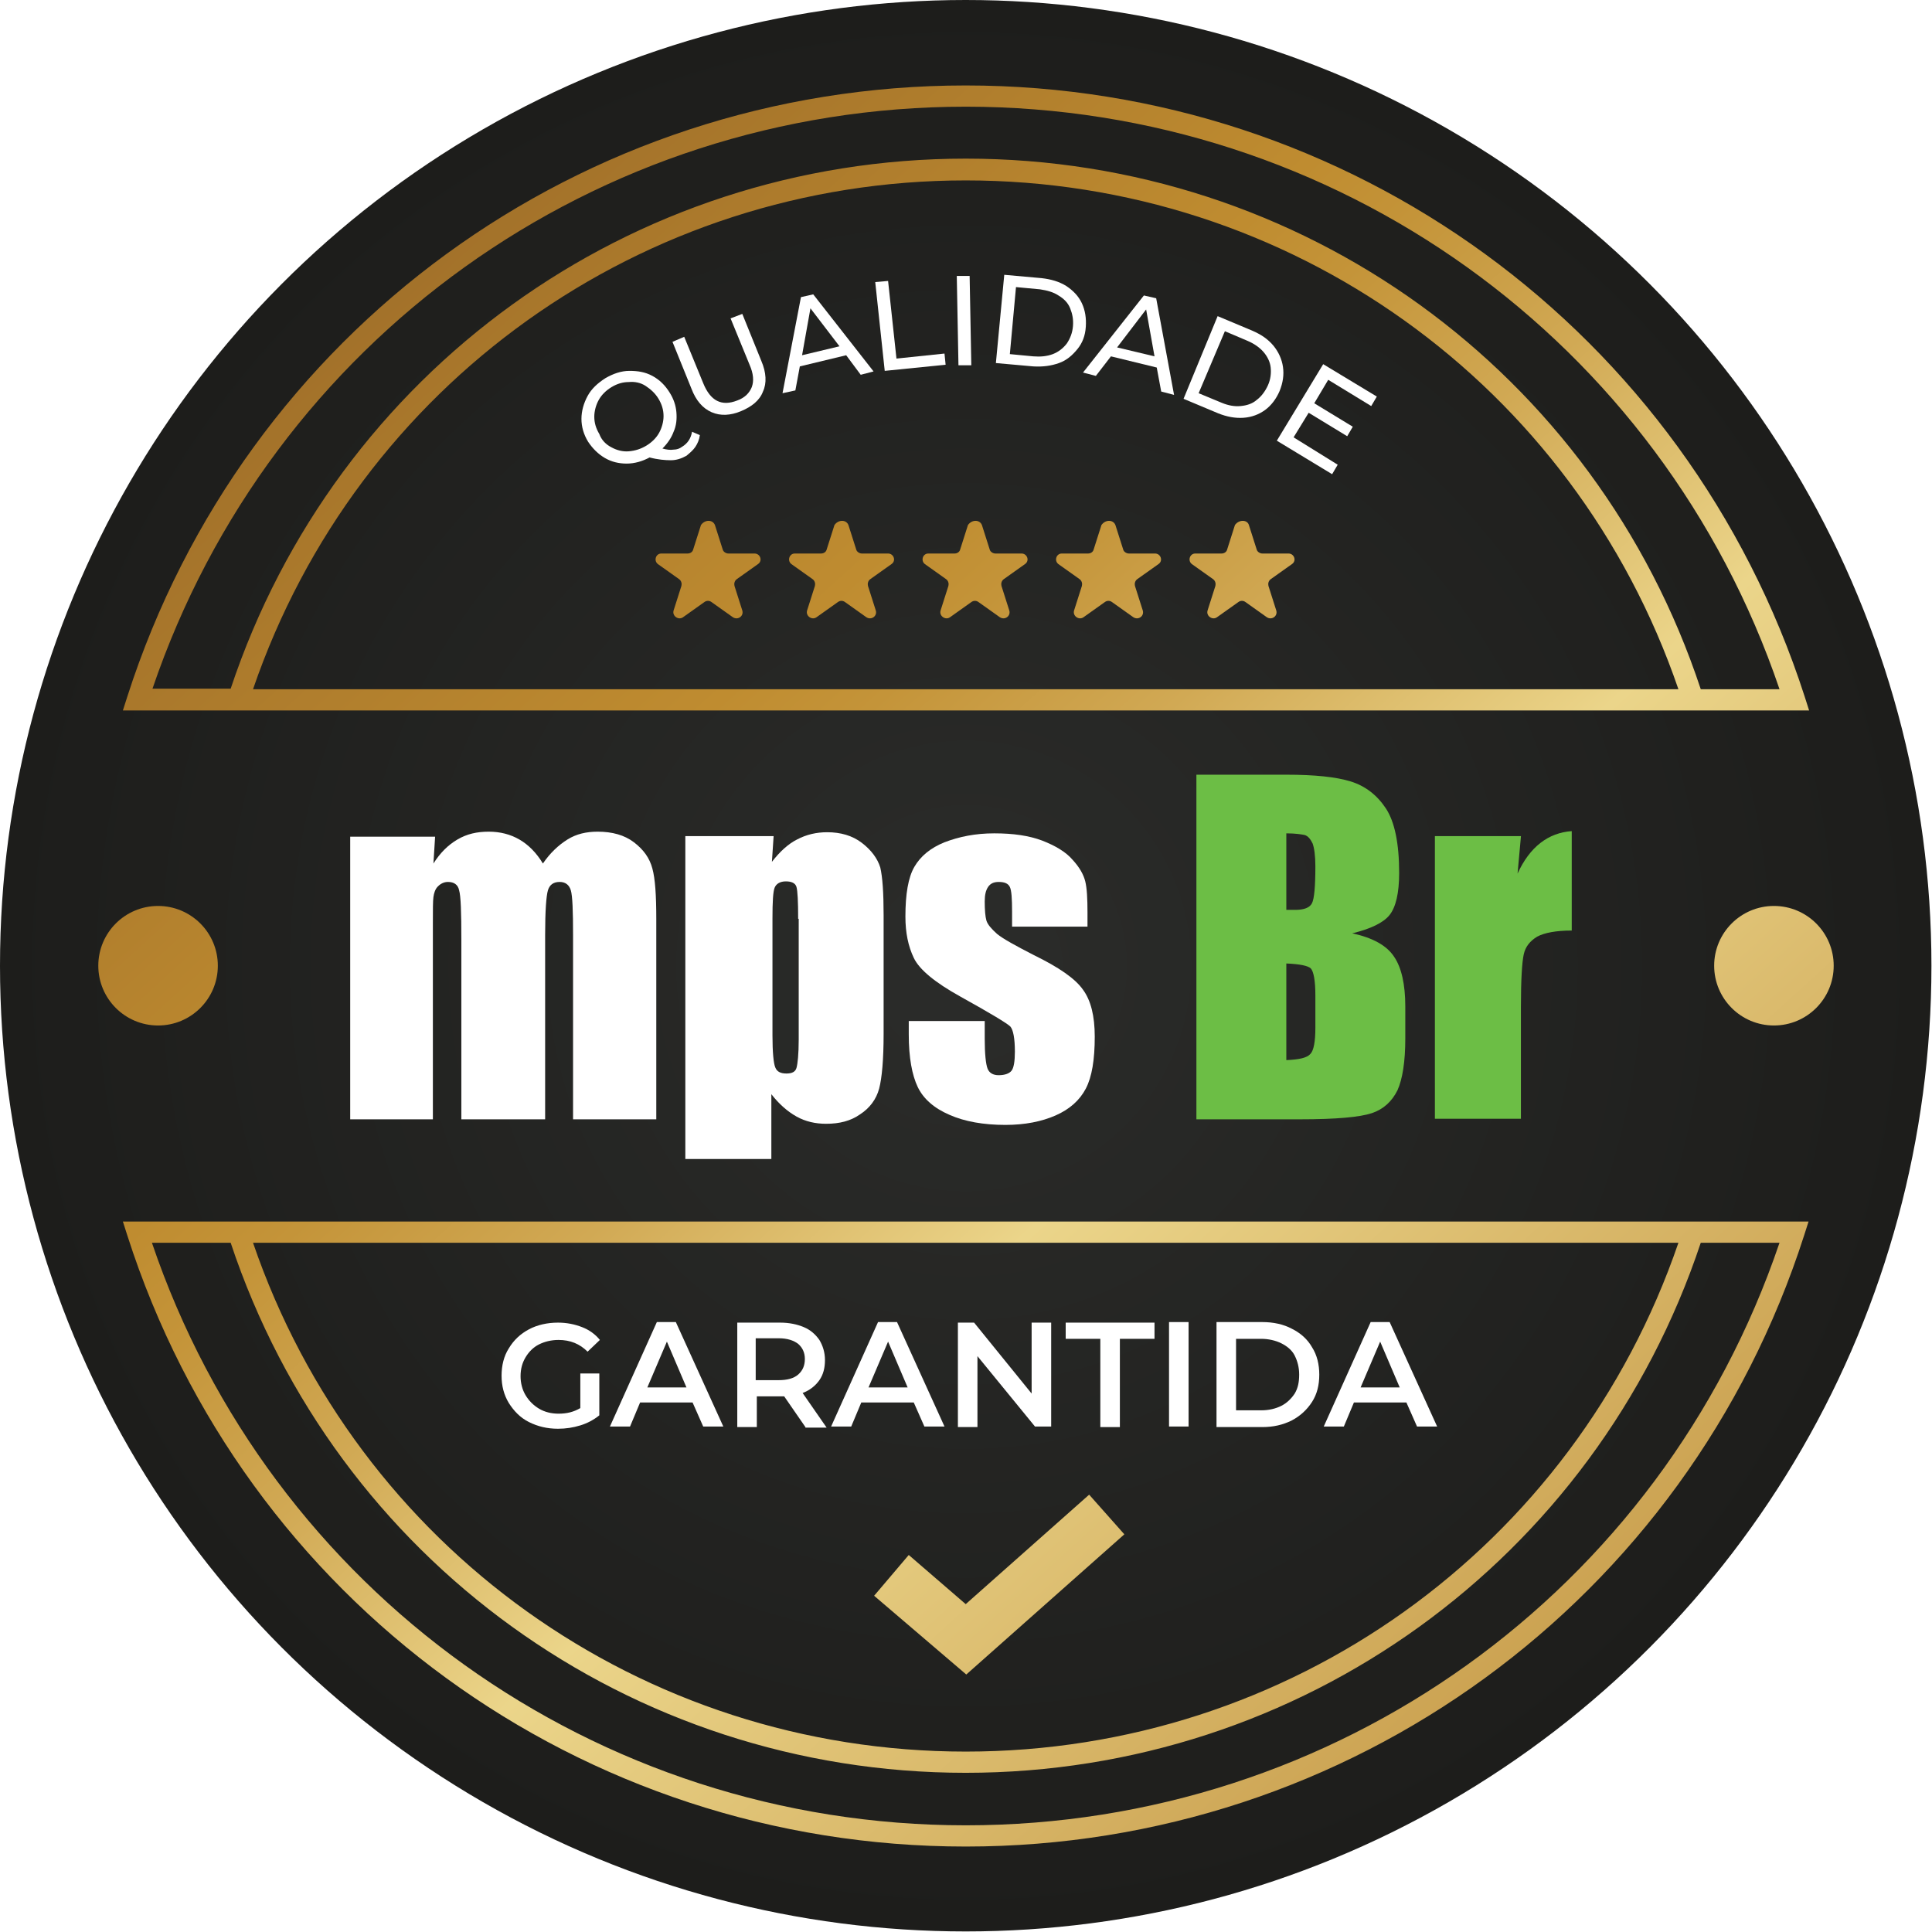 <svg xmlns="http://www.w3.org/2000/svg" xmlns:xlink="http://www.w3.org/1999/xlink" id="Layer_1" x="0px" y="0px" viewBox="0 0 345.9 345.9" style="enable-background:new 0 0 345.9 345.9;" xml:space="preserve"><style type="text/css">	.st0{fill:url(#SVGID_1_);}	.st1{fill:url(#SVGID_00000173842269834234572040000017181578975055745926_);}	.st2{fill:url(#SVGID_00000112594986262729187570000015570123065213411261_);}	.st3{fill:url(#SVGID_00000071543074547481936100000010508360005164437684_);}	.st4{fill:url(#SVGID_00000142873551916046943890000009605830697379262642_);}	.st5{fill:url(#SVGID_00000061448295215786178810000014365000698397739394_);}	.st6{fill:url(#SVGID_00000044167161000739744110000017706952781814350214_);}	.st7{fill:url(#SVGID_00000176752785560053199710000004369606848420191618_);}	.st8{fill:url(#SVGID_00000007426204245088585130000004369428166570776236_);}	.st9{fill:url(#SVGID_00000175304133294103980390000004008352303840529316_);}	.st10{fill:url(#SVGID_00000111890216895026598340000004715633453644246428_);}	.st11{fill:#FFFFFF;}	.st12{fill:#6CBE45;}</style><g>			<image style="overflow:visible;opacity:0.15;" width="1492" height="1492" transform="matrix(0.24 0 0 0.24 -1.159 -1.172)">	</image>	<g>		<g>			<radialGradient id="SVGID_1_" cx="172.944" cy="172.944" r="172.944" gradientUnits="userSpaceOnUse">				<stop offset="0" style="stop-color:#2B2C2A"></stop>				<stop offset="1" style="stop-color:#1D1D1B"></stop>			</radialGradient>			<circle class="st0" cx="172.9" cy="172.9" r="172.9"></circle>			<g>				<g>											<linearGradient id="SVGID_00000077325452098599162620000012182350118237675176_" gradientUnits="userSpaceOnUse" x1="86.045" y1="20.119" x2="325.799" y2="284.134">						<stop offset="2.450980e-03" style="stop-color:#9F6E29"></stop>						<stop offset="0.299" style="stop-color:#BF8C30"></stop>						<stop offset="0.353" style="stop-color:#C49439"></stop>						<stop offset="0.454" style="stop-color:#D1A954"></stop>						<stop offset="0.589" style="stop-color:#E9D185"></stop>						<stop offset="0.601" style="stop-color:#EBD58A"></stop>						<stop offset="0.89" style="stop-color:#CFA858"></stop>						<stop offset="1" style="stop-color:#C59845"></stop>					</linearGradient>					<path style="fill:url(#SVGID_00000077325452098599162620000012182350118237675176_);" d="M323.1,124.7      C302,59.3,241.7,15.3,172.9,15.3c-68.8,0-129.1,44-150.1,109.4l-0.8,2.5h18.1h265.7h18.1L323.1,124.7z M45.3,123.4      C64,68.8,115,32.3,172.9,32.3c58,0,108.9,36.5,127.6,91.1H45.3z M304.5,123.4C285.7,66.5,233,28.4,172.9,28.4      c-60,0-112.7,38.1-131.6,94.9H27.3C48.5,60.9,106.7,19.1,172.9,19.1c66.2,0,124.5,41.8,145.7,104.3H304.5z"></path>											<linearGradient id="SVGID_00000168087737495603887530000009083386970197421757_" gradientUnits="userSpaceOnUse" x1="29.177" y1="71.761" x2="268.932" y2="335.777">						<stop offset="2.450980e-03" style="stop-color:#9F6E29"></stop>						<stop offset="0.299" style="stop-color:#BF8C30"></stop>						<stop offset="0.353" style="stop-color:#C49439"></stop>						<stop offset="0.454" style="stop-color:#D1A954"></stop>						<stop offset="0.589" style="stop-color:#E9D185"></stop>						<stop offset="0.601" style="stop-color:#EBD58A"></stop>						<stop offset="0.89" style="stop-color:#CFA858"></stop>						<stop offset="1" style="stop-color:#C59845"></stop>					</linearGradient>					<path style="fill:url(#SVGID_00000168087737495603887530000009083386970197421757_);" d="M305.8,218.7H40.1H22l0.8,2.5      c21,65.5,81.3,109.4,150.1,109.4c68.8,0,129.1-44,150.1-109.4l0.8-2.5H305.8z M300.5,222.5c-18.7,54.6-69.6,91.1-127.6,91.1      c-58,0-108.9-36.5-127.6-91.1H300.5z M172.9,326.8c-66.2,0-124.5-41.8-145.7-104.3h14.1c18.9,56.8,71.6,94.9,131.6,94.9      s112.7-38.1,131.6-94.9h14.1C297.4,285,239.2,326.8,172.9,326.8z"></path>				</g>				<g>											<linearGradient id="SVGID_00000068656587920337039510000009651151139420782998_" gradientUnits="userSpaceOnUse" x1="-21.62" y1="117.89" x2="218.134" y2="381.905">						<stop offset="2.450980e-03" style="stop-color:#9F6E29"></stop>						<stop offset="0.299" style="stop-color:#BF8C30"></stop>						<stop offset="0.353" style="stop-color:#C49439"></stop>						<stop offset="0.454" style="stop-color:#D1A954"></stop>						<stop offset="0.589" style="stop-color:#E9D185"></stop>						<stop offset="0.601" style="stop-color:#EBD58A"></stop>						<stop offset="0.89" style="stop-color:#CFA858"></stop>						<stop offset="1" style="stop-color:#C59845"></stop>					</linearGradient>					<circle style="fill:url(#SVGID_00000068656587920337039510000009651151139420782998_);" cx="28.3" cy="172.9" r="10.7"></circle>											<linearGradient id="SVGID_00000111151667660111320500000012619973570902779017_" gradientUnits="userSpaceOnUse" x1="136.871" y1="-26.038" x2="376.626" y2="237.978">						<stop offset="2.450980e-03" style="stop-color:#9F6E29"></stop>						<stop offset="0.299" style="stop-color:#BF8C30"></stop>						<stop offset="0.353" style="stop-color:#C49439"></stop>						<stop offset="0.454" style="stop-color:#D1A954"></stop>						<stop offset="0.589" style="stop-color:#E9D185"></stop>						<stop offset="0.601" style="stop-color:#EBD58A"></stop>						<stop offset="0.89" style="stop-color:#CFA858"></stop>						<stop offset="1" style="stop-color:#C59845"></stop>					</linearGradient>					<circle style="fill:url(#SVGID_00000111151667660111320500000012619973570902779017_);" cx="317.6" cy="172.9" r="10.7"></circle>				</g>				<g>											<linearGradient id="SVGID_00000127741491058953021910000000909338057329808822_" gradientUnits="userSpaceOnUse" x1="7.537" y1="91.413" x2="247.291" y2="355.428">						<stop offset="2.450980e-03" style="stop-color:#9F6E29"></stop>						<stop offset="0.299" style="stop-color:#BF8C30"></stop>						<stop offset="0.353" style="stop-color:#C49439"></stop>						<stop offset="0.454" style="stop-color:#D1A954"></stop>						<stop offset="0.589" style="stop-color:#E9D185"></stop>						<stop offset="0.601" style="stop-color:#EBD58A"></stop>						<stop offset="0.89" style="stop-color:#CFA858"></stop>						<stop offset="1" style="stop-color:#C59845"></stop>					</linearGradient>					<polygon style="fill:url(#SVGID_00000127741491058953021910000000909338057329808822_);" points="173,299.8 156.5,285.7       162.7,278.4 172.9,287.2 195,267.6 201.3,274.7      "></polygon>				</g>				<g>											<linearGradient id="SVGID_00000178905273001578027970000001776028448858044804_" gradientUnits="userSpaceOnUse" x1="93.244" y1="13.58" x2="333.001" y2="277.598">						<stop offset="2.450980e-03" style="stop-color:#9F6E29"></stop>						<stop offset="0.299" style="stop-color:#BF8C30"></stop>						<stop offset="0.353" style="stop-color:#C49439"></stop>						<stop offset="0.454" style="stop-color:#D1A954"></stop>						<stop offset="0.589" style="stop-color:#E9D185"></stop>						<stop offset="0.601" style="stop-color:#EBD58A"></stop>						<stop offset="0.89" style="stop-color:#CFA858"></stop>						<stop offset="1" style="stop-color:#C59845"></stop>					</linearGradient>					<path style="fill:url(#SVGID_00000178905273001578027970000001776028448858044804_);" d="M175.8,94l1.4,4.4      c0.1,0.4,0.6,0.7,1,0.7h4.7c1,0,1.5,1.3,0.6,1.9l-3.8,2.7c-0.4,0.3-0.5,0.8-0.4,1.2l1.4,4.4c0.3,1-0.8,1.8-1.7,1.2l-3.8-2.7      c-0.4-0.3-0.9-0.3-1.3,0l-3.8,2.7c-0.8,0.6-2-0.2-1.7-1.2l1.4-4.4c0.1-0.4,0-0.9-0.4-1.2l-3.8-2.7c-0.8-0.6-0.4-1.9,0.6-1.9      h4.7c0.5,0,0.9-0.3,1-0.7l1.4-4.4C174,93,175.4,93,175.8,94z"></path>											<linearGradient id="SVGID_00000149376309499085964100000011988620782859828391_" gradientUnits="userSpaceOnUse" x1="106.345" y1="1.683" x2="346.101" y2="265.701">						<stop offset="2.450980e-03" style="stop-color:#9F6E29"></stop>						<stop offset="0.299" style="stop-color:#BF8C30"></stop>						<stop offset="0.353" style="stop-color:#C49439"></stop>						<stop offset="0.454" style="stop-color:#D1A954"></stop>						<stop offset="0.589" style="stop-color:#E9D185"></stop>						<stop offset="0.601" style="stop-color:#EBD58A"></stop>						<stop offset="0.89" style="stop-color:#CFA858"></stop>						<stop offset="1" style="stop-color:#C59845"></stop>					</linearGradient>					<path style="fill:url(#SVGID_00000149376309499085964100000011988620782859828391_);" d="M199.7,94l1.4,4.4      c0.1,0.4,0.6,0.7,1,0.7h4.7c1,0,1.5,1.3,0.6,1.9l-3.8,2.7c-0.4,0.3-0.5,0.8-0.4,1.2l1.4,4.4c0.3,1-0.8,1.8-1.7,1.2l-3.8-2.7      c-0.4-0.3-0.9-0.3-1.3,0l-3.8,2.7c-0.8,0.6-2-0.2-1.7-1.2l1.4-4.4c0.1-0.4,0-0.9-0.4-1.2l-3.8-2.7c-0.8-0.6-0.4-1.9,0.6-1.9      h4.7c0.5,0,0.9-0.3,1-0.7l1.4-4.4C197.9,93,199.3,93,199.7,94z"></path>											<linearGradient id="SVGID_00000152943347027571363570000015201258680641873333_" gradientUnits="userSpaceOnUse" x1="119.446" y1="-10.214" x2="359.202" y2="253.804">						<stop offset="2.450980e-03" style="stop-color:#9F6E29"></stop>						<stop offset="0.299" style="stop-color:#BF8C30"></stop>						<stop offset="0.353" style="stop-color:#C49439"></stop>						<stop offset="0.454" style="stop-color:#D1A954"></stop>						<stop offset="0.589" style="stop-color:#E9D185"></stop>						<stop offset="0.601" style="stop-color:#EBD58A"></stop>						<stop offset="0.89" style="stop-color:#CFA858"></stop>						<stop offset="1" style="stop-color:#C59845"></stop>					</linearGradient>					<path style="fill:url(#SVGID_00000152943347027571363570000015201258680641873333_);" d="M223.6,94l1.4,4.4      c0.1,0.4,0.6,0.7,1,0.7h4.7c1,0,1.5,1.3,0.6,1.9l-3.8,2.7c-0.4,0.3-0.5,0.8-0.4,1.2l1.4,4.4c0.3,1-0.8,1.8-1.7,1.2l-3.8-2.7      c-0.4-0.3-0.9-0.3-1.3,0l-3.8,2.7c-0.8,0.6-2-0.2-1.7-1.2l1.4-4.4c0.1-0.4,0-0.9-0.4-1.2l-3.8-2.7c-0.8-0.6-0.4-1.9,0.6-1.9      h4.7c0.5,0,0.9-0.3,1-0.7l1.4-4.4C221.8,93,223.3,93,223.6,94z"></path>											<linearGradient id="SVGID_00000086667962789368297810000000720571763868873899_" gradientUnits="userSpaceOnUse" x1="67.043" y1="37.373" x2="306.8" y2="301.391">						<stop offset="2.450980e-03" style="stop-color:#9F6E29"></stop>						<stop offset="0.299" style="stop-color:#BF8C30"></stop>						<stop offset="0.353" style="stop-color:#C49439"></stop>						<stop offset="0.454" style="stop-color:#D1A954"></stop>						<stop offset="0.589" style="stop-color:#E9D185"></stop>						<stop offset="0.601" style="stop-color:#EBD58A"></stop>						<stop offset="0.89" style="stop-color:#CFA858"></stop>						<stop offset="1" style="stop-color:#C59845"></stop>					</linearGradient>					<path style="fill:url(#SVGID_00000086667962789368297810000000720571763868873899_);" d="M128,94l1.4,4.4      c0.1,0.4,0.6,0.7,1,0.7h4.7c1,0,1.5,1.3,0.6,1.9l-3.8,2.7c-0.4,0.3-0.5,0.8-0.4,1.2l1.4,4.4c0.3,1-0.8,1.8-1.7,1.2l-3.8-2.7      c-0.4-0.3-0.9-0.3-1.3,0l-3.8,2.7c-0.8,0.6-2-0.2-1.7-1.2l1.4-4.4c0.1-0.4,0-0.9-0.4-1.2l-3.8-2.7c-0.8-0.6-0.4-1.9,0.6-1.9      h4.7c0.5,0,0.9-0.3,1-0.7l1.4-4.4C126.2,93,127.6,93,128,94z"></path>											<linearGradient id="SVGID_00000115517109257366976900000006983005276587963822_" gradientUnits="userSpaceOnUse" x1="80.144" y1="25.477" x2="319.9" y2="289.494">						<stop offset="2.450980e-03" style="stop-color:#9F6E29"></stop>						<stop offset="0.299" style="stop-color:#BF8C30"></stop>						<stop offset="0.353" style="stop-color:#C49439"></stop>						<stop offset="0.454" style="stop-color:#D1A954"></stop>						<stop offset="0.589" style="stop-color:#E9D185"></stop>						<stop offset="0.601" style="stop-color:#EBD58A"></stop>						<stop offset="0.89" style="stop-color:#CFA858"></stop>						<stop offset="1" style="stop-color:#C59845"></stop>					</linearGradient>					<path style="fill:url(#SVGID_00000115517109257366976900000006983005276587963822_);" d="M151.9,94l1.4,4.4      c0.1,0.4,0.6,0.7,1,0.7h4.7c1,0,1.5,1.3,0.6,1.9l-3.8,2.7c-0.4,0.3-0.5,0.8-0.4,1.2l1.4,4.4c0.3,1-0.8,1.8-1.7,1.2l-3.8-2.7      c-0.4-0.3-0.9-0.3-1.3,0l-3.8,2.7c-0.8,0.6-2-0.2-1.7-1.2l1.4-4.4c0.1-0.4,0-0.9-0.4-1.2l-3.8-2.7c-0.8-0.6-0.4-1.9,0.6-1.9      h4.7c0.5,0,0.9-0.3,1-0.7l1.4-4.4C150.1,93,151.5,93,151.9,94z"></path>				</g>			</g>			<g>				<g>					<path class="st11" d="M77.9,149.8l-0.3,4.8c1.2-1.9,2.6-3.3,4.3-4.3c1.7-1,3.5-1.4,5.6-1.4c4.1,0,7.4,1.9,9.7,5.7      c1.3-1.9,2.8-3.3,4.4-4.3c1.6-1,3.4-1.4,5.4-1.4c2.6,0,4.8,0.6,6.5,1.9c1.7,1.3,2.8,2.8,3.3,4.7c0.5,1.8,0.7,4.8,0.7,9v35.9      h-14.9v-33c0-4.3-0.1-7-0.4-8c-0.3-1-1-1.5-2-1.5c-1.1,0-1.8,0.5-2.1,1.5c-0.3,1-0.5,3.7-0.5,8v33H82.6v-32.1      c0-5-0.1-7.9-0.4-8.9c-0.2-1-0.9-1.5-2-1.5c-0.7,0-1.3,0.3-1.8,0.8c-0.5,0.5-0.7,1.2-0.8,1.9c-0.1,0.7-0.1,2.3-0.1,4.8v35H62.7      v-50.6H77.9z"></path>					<path class="st11" d="M138.5,149.8l-0.3,4.5c1.4-1.8,2.9-3.2,4.5-4c1.7-0.9,3.5-1.3,5.4-1.3c2.4,0,4.5,0.6,6.2,1.9      c1.7,1.3,2.8,2.8,3.3,4.4c0.4,1.7,0.6,4.5,0.6,8.5v21.3c0,4.6-0.3,7.9-0.8,9.8s-1.7,3.5-3.4,4.6c-1.7,1.2-3.7,1.7-6.1,1.7      c-1.9,0-3.7-0.4-5.3-1.3c-1.6-0.9-3.1-2.2-4.5-4v11.6h-15.4v-57.8H138.5z M142.9,164.5c0-3.1-0.1-5-0.3-5.7      c-0.2-0.7-0.9-1-1.9-1c-1,0-1.7,0.4-2,1.1s-0.4,2.6-0.4,5.5v21c0,3,0.2,5,0.5,5.7c0.3,0.8,1,1.1,2,1.1c1,0,1.6-0.3,1.8-1      c0.2-0.7,0.4-2.4,0.4-5.1V164.5z"></path>					<path class="st11" d="M194.8,165.9h-13.6v-2.7c0-2.3-0.1-3.8-0.4-4.4c-0.3-0.6-0.9-0.9-2-0.9c-0.9,0-1.5,0.3-1.9,0.9      s-0.6,1.4-0.6,2.6c0,1.5,0.1,2.7,0.3,3.4c0.2,0.7,0.9,1.5,1.9,2.4c1.1,0.9,3.3,2.1,6.6,3.8c4.5,2.2,7.4,4.2,8.8,6.2      c1.4,1.9,2.1,4.7,2.1,8.4c0,4.1-0.5,7.2-1.6,9.3s-2.9,3.7-5.4,4.8c-2.5,1.1-5.5,1.7-9,1.7c-3.9,0-7.3-0.6-10-1.8      c-2.8-1.2-4.7-2.9-5.7-5c-1-2.1-1.6-5.2-1.6-9.4v-2.4h13.6v3.2c0,2.7,0.2,4.5,0.5,5.3c0.3,0.8,1,1.2,2,1.2      c1.1,0,1.9-0.3,2.3-0.8c0.4-0.5,0.6-1.7,0.6-3.4c0-2.4-0.3-3.9-0.8-4.5c-0.6-0.6-3.6-2.4-9-5.4c-4.5-2.5-7.3-4.8-8.3-6.9      c-1-2.1-1.5-4.5-1.5-7.4c0-4,0.5-7,1.6-8.9c1.1-1.9,2.9-3.4,5.4-4.4c2.6-1,5.5-1.6,8.9-1.6c3.4,0,6.2,0.4,8.6,1.3      c2.3,0.9,4.2,2,5.4,3.4c1.3,1.4,2,2.7,2.3,3.9c0.3,1.2,0.4,3.1,0.4,5.6V165.9z"></path>					<path class="st12" d="M214.3,138.7h16c5.1,0,8.9,0.4,11.5,1.2c2.6,0.8,4.7,2.4,6.3,4.8c1.6,2.4,2.4,6.3,2.4,11.6      c0,3.6-0.6,6.1-1.7,7.5s-3.4,2.5-6.7,3.3c3.7,0.8,6.2,2.2,7.5,4.2c1.3,1.9,2,4.9,2,8.9v5.7c0,4.2-0.5,7.3-1.4,9.3      c-1,2-2.5,3.4-4.6,4.1c-2.1,0.7-6.3,1.1-12.8,1.1h-18.6V138.7z M230.3,149.2v13.7c0.7,0,1.2,0,1.6,0c1.6,0,2.6-0.4,3-1.2      c0.4-0.8,0.6-3,0.6-6.6c0-1.9-0.2-3.3-0.5-4.1c-0.4-0.8-0.8-1.3-1.4-1.5C233.1,149.4,232,149.2,230.3,149.2z M230.3,172.5v17.3      c2.3-0.1,3.7-0.4,4.3-1.1c0.6-0.6,0.9-2.2,0.9-4.7v-5.8c0-2.6-0.3-4.2-0.8-4.8C234.2,172.9,232.7,172.6,230.3,172.5z"></path>					<path class="st12" d="M272.3,149.8l-0.6,6.6c2.2-4.8,5.5-7.3,9.7-7.6v17.8c-2.8,0-4.9,0.4-6.2,1.1c-1.3,0.8-2.1,1.8-2.4,3.2      c-0.3,1.4-0.5,4.5-0.5,9.4v20h-15.4v-50.6H272.3z"></path>				</g>				<g>					<path class="st11" d="M104,245.9h3.3v7.5c-1,0.8-2.1,1.4-3.4,1.8s-2.6,0.6-4,0.6c-1.9,0-3.6-0.4-5.2-1.2s-2.7-2-3.6-3.4      c-0.9-1.5-1.3-3.1-1.3-4.9c0-1.8,0.4-3.5,1.3-4.9c0.9-1.5,2.1-2.6,3.6-3.4s3.3-1.2,5.2-1.2c1.6,0,3,0.3,4.3,0.8      c1.3,0.5,2.4,1.3,3.2,2.3l-2.2,2.1c-1.4-1.4-3.1-2.1-5.2-2.1c-1.3,0-2.5,0.3-3.5,0.8s-1.8,1.3-2.4,2.3c-0.6,1-0.9,2.1-0.9,3.4      c0,1.2,0.3,2.4,0.9,3.4c0.6,1,1.4,1.8,2.4,2.4s2.2,0.9,3.5,0.9c1.5,0,2.7-0.3,3.9-1V245.9z"></path>					<path class="st11" d="M124,251.1h-9.4l-1.8,4.3h-3.6l8.4-18.7h3.4l8.5,18.7h-3.6L124,251.1z M122.9,248.4l-3.5-8.2l-3.5,8.2      H122.9z"></path>					<path class="st11" d="M144.2,255.5l-3.8-5.5c-0.2,0-0.4,0-0.7,0h-4.2v5.5h-3.5v-18.7h7.7c1.6,0,3,0.3,4.2,0.8      c1.2,0.5,2.1,1.3,2.8,2.3c0.6,1,1,2.2,1,3.6c0,1.4-0.3,2.6-1,3.6c-0.7,1-1.7,1.8-3,2.3l4.3,6.2H144.2z M142.9,240.6      c-0.8-0.6-1.9-1-3.5-1h-4.1v7.5h4.1c1.5,0,2.7-0.3,3.5-1c0.8-0.7,1.2-1.6,1.2-2.8C144.1,242.2,143.7,241.3,142.9,240.6z"></path>					<path class="st11" d="M163.6,251.1h-9.4l-1.8,4.3h-3.6l8.4-18.7h3.4l8.5,18.7h-3.6L163.6,251.1z M162.5,248.4l-3.5-8.2      l-3.5,8.2H162.5z"></path>					<path class="st11" d="M188.2,236.7v18.7h-2.9L175,242.8v12.7h-3.5v-18.7h2.9l10.3,12.7v-12.7H188.2z"></path>					<path class="st11" d="M197,239.7h-6.2v-2.9h15.9v2.9h-6.2v15.8H197V239.7z"></path>					<path class="st11" d="M209.3,236.7h3.5v18.7h-3.5V236.7z"></path>					<path class="st11" d="M217.8,236.7h8.2c2,0,3.8,0.4,5.3,1.2c1.6,0.8,2.8,1.9,3.6,3.3c0.9,1.4,1.3,3.1,1.3,4.9      c0,1.9-0.4,3.5-1.3,4.9c-0.9,1.4-2.1,2.5-3.6,3.3c-1.6,0.8-3.3,1.2-5.3,1.2h-8.2V236.7z M225.8,252.5c1.4,0,2.6-0.3,3.6-0.8      s1.8-1.3,2.4-2.2c0.6-1,0.8-2.1,0.8-3.4c0-1.3-0.3-2.4-0.8-3.4s-1.4-1.7-2.4-2.2s-2.3-0.8-3.6-0.8h-4.5v12.8H225.8z"></path>					<path class="st11" d="M251.8,251.1h-9.4l-1.8,4.3H237l8.4-18.7h3.4l8.5,18.7h-3.6L251.8,251.1z M250.6,248.4l-3.5-8.2l-3.5,8.2      H250.6z"></path>				</g>				<g>					<g>						<path class="st11" d="M125.3,77.9c-0.1,0.8-0.4,1.5-0.8,2.1s-1,1.1-1.6,1.6c-0.9,0.5-1.8,0.8-2.8,0.8c-1,0-2.3-0.1-3.8-0.5       c-1.3,0.7-2.7,1.1-4.1,1.1c-1.4,0-2.7-0.3-3.9-1c-1.2-0.7-2.2-1.7-3-2.9c-0.8-1.3-1.2-2.7-1.2-4.1s0.4-2.8,1.1-4.1       c0.7-1.3,1.8-2.3,3.2-3.2c1.4-0.8,2.8-1.3,4.3-1.3s2.8,0.2,4.1,0.9c1.3,0.7,2.3,1.7,3.1,3c0.7,1.1,1.1,2.3,1.2,3.5       c0.1,1.2,0,2.4-0.5,3.5c-0.4,1.1-1.1,2.1-2,3c0.7,0.2,1.4,0.3,2,0.2c0.6,0,1.1-0.2,1.5-0.5c1-0.6,1.6-1.5,1.8-2.7L125.3,77.9z        M109.5,80.1c0.9,0.5,2,0.8,3.1,0.7s2.1-0.4,3.1-1c1-0.6,1.8-1.4,2.3-2.3c0.5-0.9,0.8-2,0.8-3c0-1.1-0.3-2.1-0.9-3.1       c-0.6-1-1.4-1.7-2.3-2.3s-2-0.8-3-0.7c-1.1,0-2.1,0.3-3.1,0.9c-1,0.6-1.8,1.4-2.3,2.3c-0.5,0.9-0.8,2-0.8,3       c0,1.1,0.3,2.1,0.9,3.1C107.7,78.8,108.5,79.6,109.5,80.1z"></path>						<path class="st11" d="M127.4,73.8c-1.6-0.7-2.8-2.1-3.6-4.2l-3.4-8.4l2.1-0.9l3.4,8.3c1.3,3.2,3.3,4.2,6.1,3.1       c1.4-0.5,2.2-1.4,2.6-2.4c0.4-1.1,0.3-2.4-0.4-4l-3.4-8.3l2.1-0.8l3.4,8.4c0.9,2.1,1,4,0.3,5.5c-0.6,1.6-2,2.7-3.9,3.5       C130.8,74.4,129,74.5,127.4,73.8z"></path>						<path class="st11" d="M151.5,63.6l-8.3,2l-0.8,4.3l-2.3,0.5l3.3-17.2l2.2-0.5l10.8,13.8l-2.3,0.6L151.5,63.6z M150.3,62       l-5.2-6.8l-1.5,8.4L150.3,62z"></path>						<path class="st11" d="M156.7,50.5l2.3-0.2l1.5,13.9l8.6-0.9l0.2,2l-10.9,1.1L156.7,50.5z"></path>						<path class="st11" d="M171.3,49.4l2.3,0l0.3,16l-2.3,0L171.3,49.4z"></path>						<path class="st11" d="M179.8,49.2l6.7,0.6c1.7,0.2,3.1,0.6,4.4,1.4c1.2,0.8,2.2,1.8,2.8,3.1c0.6,1.3,0.8,2.7,0.7,4.2       c-0.1,1.6-0.6,2.9-1.5,4s-1.9,2-3.3,2.5s-2.9,0.7-4.6,0.6l-6.7-0.6L179.8,49.2z M185,63.8c1.3,0.1,2.4,0,3.5-0.4       c1-0.4,1.8-1,2.5-1.9c0.6-0.9,1-1.9,1.1-3.1c0.1-1.2-0.1-2.2-0.5-3.2c-0.4-1-1.1-1.7-2.1-2.3c-0.9-0.6-2-0.9-3.3-1.1l-4.3-0.4       l-1.1,12L185,63.8z"></path>						<path class="st11" d="M207.1,65.8l-8.2-2l-2.7,3.5l-2.3-0.6l10.9-13.8l2.2,0.5l3.2,17.3l-2.3-0.6L207.1,65.8z M206.7,63.8       l-1.5-8.4l-5.2,6.8L206.7,63.8z"></path>						<path class="st11" d="M218,56.6l6.2,2.6c1.6,0.7,2.8,1.5,3.8,2.7c0.9,1.1,1.5,2.4,1.7,3.8c0.2,1.4,0,2.8-0.6,4.3       c-0.6,1.4-1.5,2.6-2.6,3.4c-1.1,0.8-2.4,1.3-3.9,1.4c-1.5,0.1-3-0.2-4.5-0.8l-6.2-2.6L218,56.6z M218.7,72.1       c1.2,0.5,2.3,0.7,3.4,0.6c1.1-0.1,2.1-0.4,2.9-1.1c0.8-0.6,1.5-1.5,2-2.6s0.6-2.2,0.5-3.2c-0.1-1-0.6-2-1.3-2.8       c-0.7-0.8-1.7-1.5-2.9-2l-4-1.7l-4.7,11.1L218.7,72.1z"></path>						<path class="st11" d="M239.5,83.2l-1,1.7l-9.9-6l8.3-13.7l9.6,5.8l-1,1.7l-7.7-4.7l-2.5,4.2l6.9,4.2l-1,1.7l-6.9-4.2l-2.7,4.4       L239.5,83.2z"></path>					</g>				</g>			</g>		</g>	</g></g></svg>